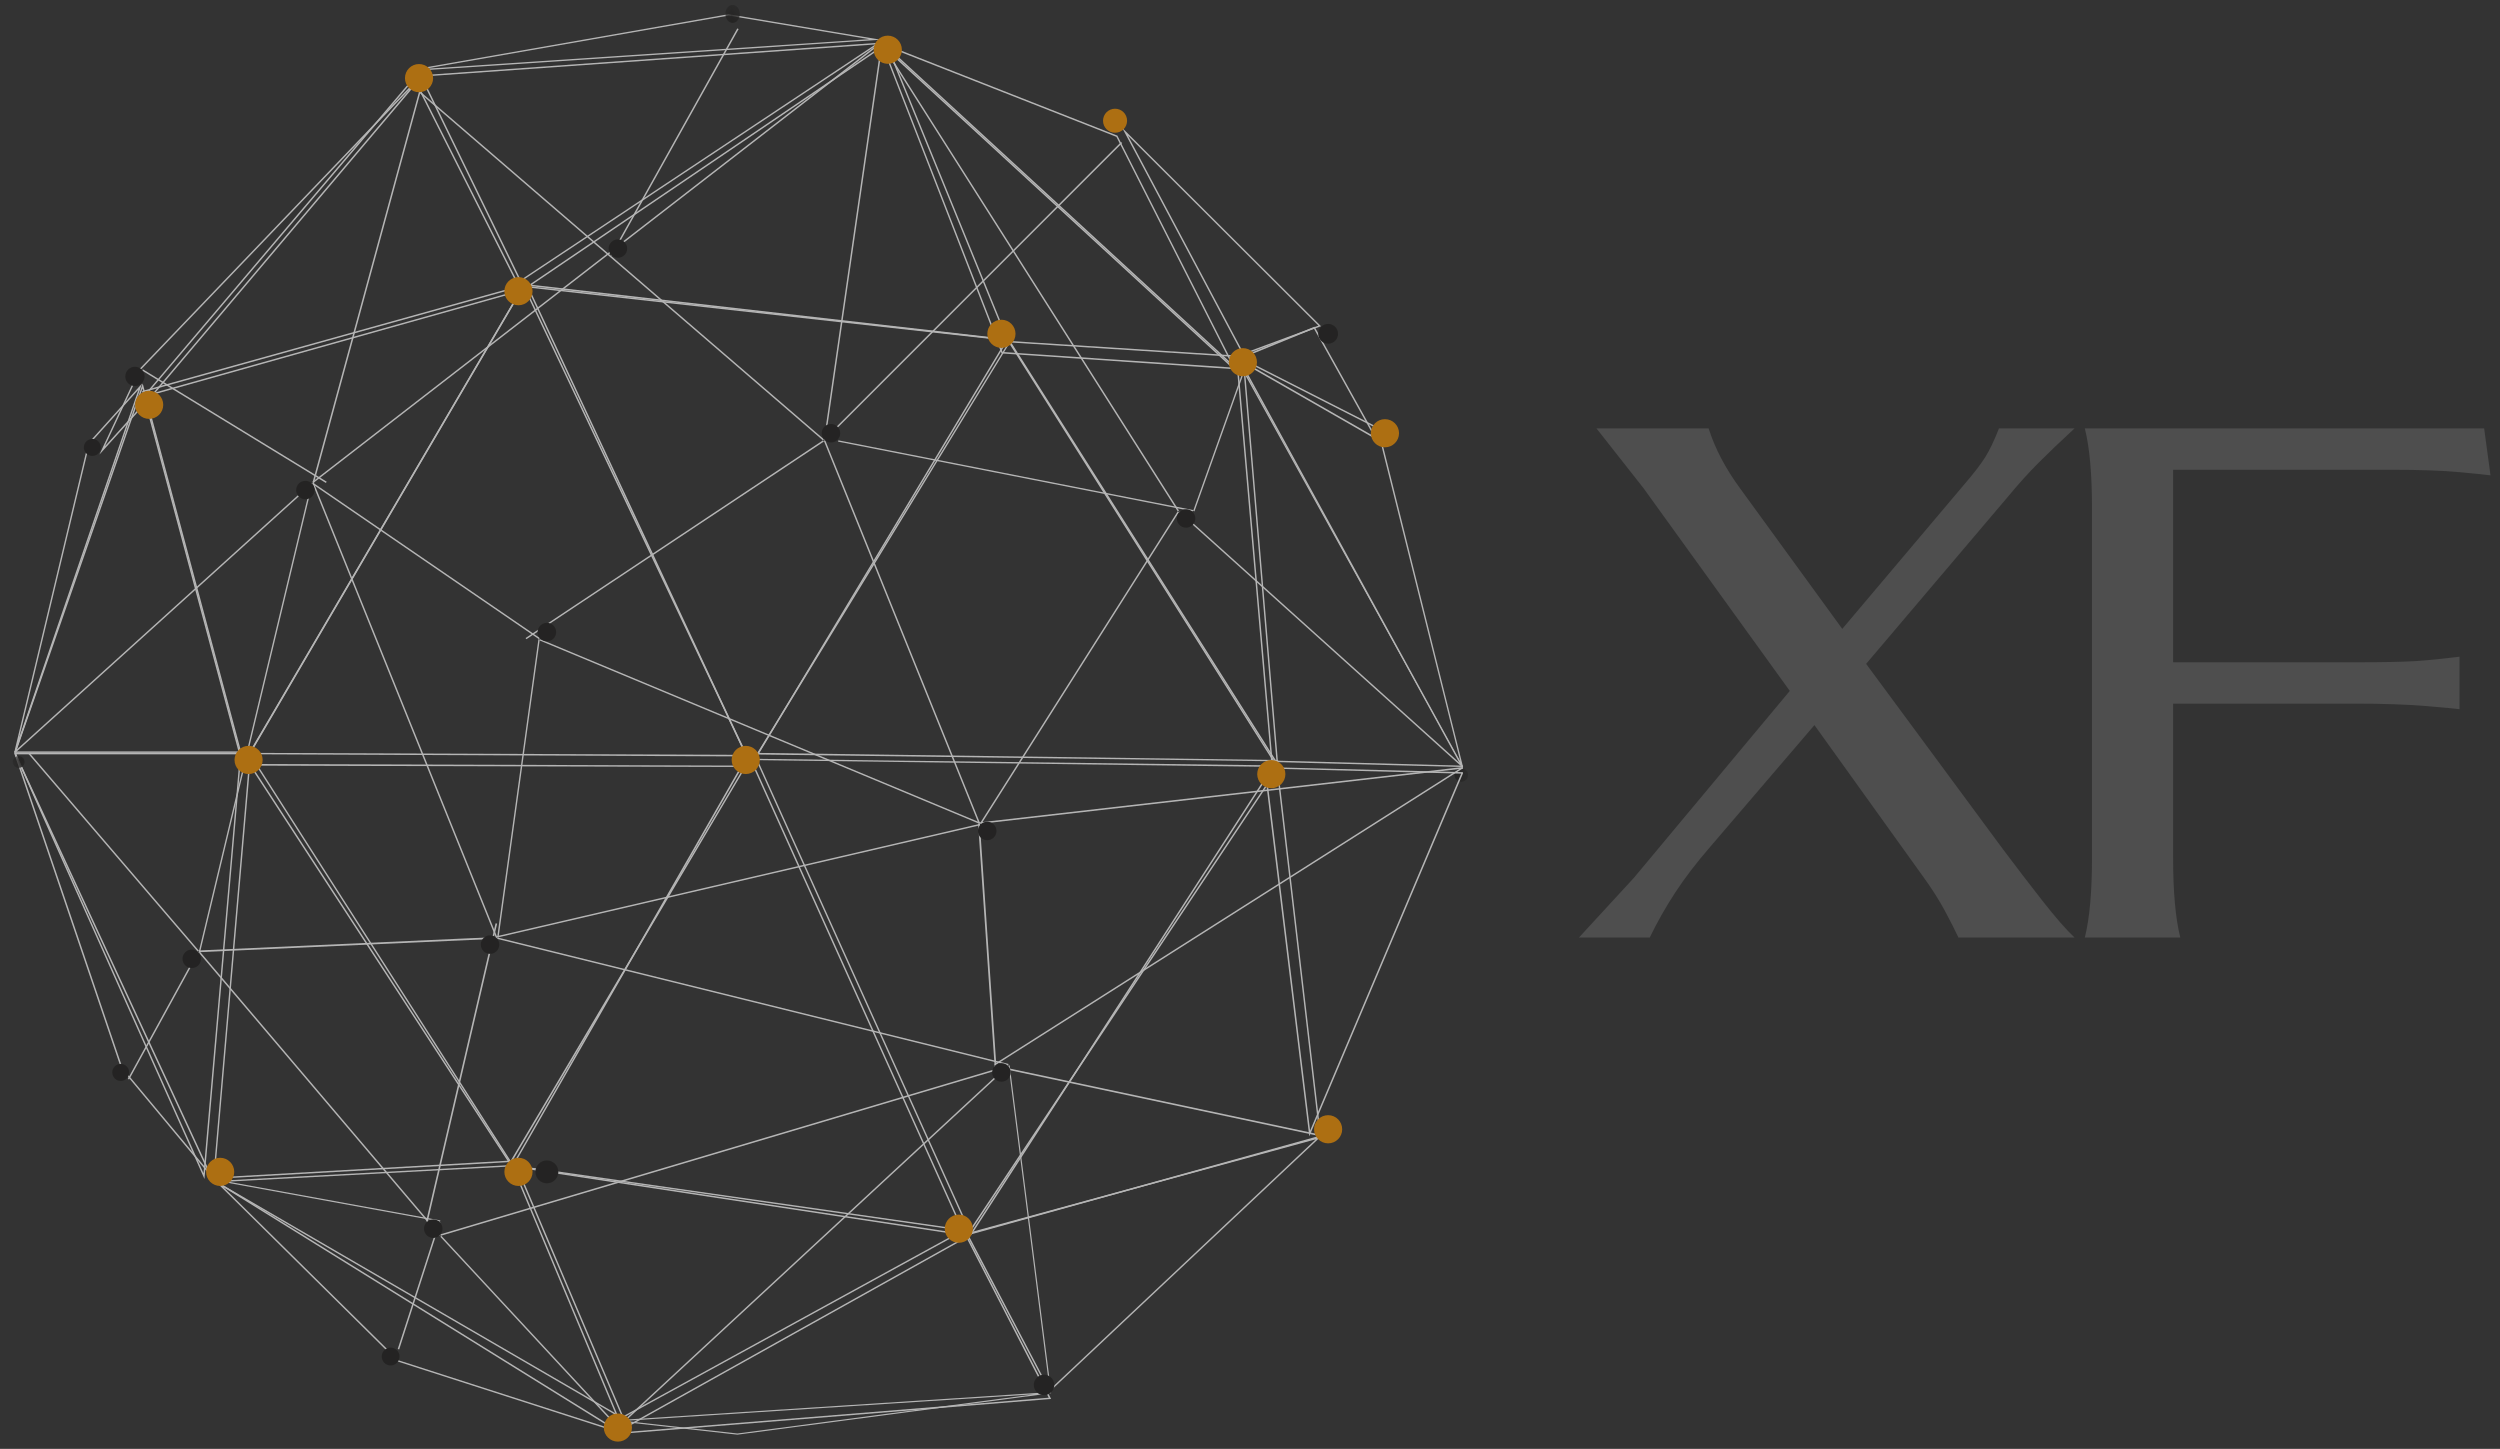 <?xml version="1.0" encoding="UTF-8"?> <svg xmlns="http://www.w3.org/2000/svg" xmlns:xlink="http://www.w3.org/1999/xlink" width="176px" height="102px" viewBox="0 0 176 102" version="1.1"><rect x="0" y="0" width="176" height="102" fill="#333333" stroke="none"/><!-- Generator: Sketch 62 (91390) - https://sketch.com --><title>Group 7</title><desc>Created with Sketch.</desc><defs><polygon id="path-1" points="0.564 0.243 2.357 0.243 2.357 2.868 0.564 2.868"></polygon><polygon id="path-3" points="0.9 0.592 2.365 0.592 2.365 2.692 0.9 2.692"></polygon><polygon id="path-5" points="0.526 0.345 2.626 0.345 2.626 2.292 0.526 2.292"></polygon></defs><g id="Welcome" stroke="none" stroke-width="1" fill="none" fill-rule="evenodd"><g id="3-Portada" transform="translate(-112, -4772)"><g id="Group-3" transform="translate(-116, 4695)"><g id="Group-7" transform="translate(228, 77)"><g id="Group-214" opacity="0.639"><g id="Group-3" transform="translate(101, 53)"><mask id="mask-2" fill="white"><use xlink:href="#path-1"></use></mask><g id="Clip-2"></g><path d="M2.357,1.556 C2.357,1.821 2.141,2.036 1.874,2.036 C1.611,2.036 1.396,1.821 1.396,1.556 C1.396,1.288 1.611,1.075 1.874,1.075 C2.141,1.075 2.357,1.288 2.357,1.556" id="Fill-1" fill="#1C1B1A" mask="url(#mask-2)"></path></g><path d="M36.865,20.223 L17.186,53.785 L52.837,53.9 L36.865,20.223 Z M17,53.898 L36.873,20 L36.916,20.09 L53,53.997 L52.921,54 L17,53.898 Z" id="Fill-4" fill="#FFFFFF"></path><path d="M37.173,20.125 L52.874,53.79 L70.82,23.959 L37.173,20.125 Z M52.859,54 L52.819,53.918 L37,20 L37.093,20.01 L71,23.875 L70.95,23.946 L52.859,54 Z" id="Fill-6" fill="#FFFFFF"></path><path d="M37.285,20.155 L70.842,23.88 L62.377,3.155 L37.285,20.155 Z M71,24 L70.915,23.993 L37,20.225 L37.113,20.147 L62.422,3 L62.447,3.06 L71,24 Z" id="Fill-8" fill="#FFFFFF"></path><path d="M29.159,5.431 L36.438,19.853 L61.628,3.128 L29.159,5.431 Z M36.395,20 L36.37,19.948 L29,5.343 L29.075,5.336 L62,3 L36.395,20 Z" id="Fill-10" fill="#FFFFFF"></path><path d="M51.289,1.097 L29.884,4.848 L61.193,2.759 L51.289,1.097 Z M29.013,5 L29,4.908 L51.289,1 L51.299,1.002 L62,2.798 L29.013,5 Z" id="Fill-12" fill="#FFFFFF"></path><path d="M70.583,24.782 L86.71,25.873 L62.25,3.37 L70.583,24.782 Z M87,26 L70.513,24.882 L70.501,24.851 L62,3 L87,26 Z" id="Fill-14" fill="#FFFFFF"></path><path d="M62.479,3.301 L86.655,25.54 L78.594,9.633 L62.479,3.301 Z M87,26 L62,3 L78.668,9.55 L78.673,9.568 L87,26 Z" id="Fill-16" fill="#FFFFFF"></path><path d="M79.408,9.55 L87.55,24.873 L92.816,22.926 L79.408,9.55 Z M87.502,25 L79,9 L93,22.966 L87.502,25 Z" id="Fill-18" fill="#FFFFFF"></path><path d="M87.254,25.285 L96.723,30.713 L92.503,23.138 L87.254,25.285 Z M97,31 L87,25.268 L92.545,23 L97,31 Z" id="Fill-20" fill="#FFFFFF"></path><path d="M53.185,53.42 L89.81,53.885 L71.057,24.188 L53.185,53.42 Z M90,54 L89.9,53.992 L53,53.511 L53.05,53.435 L71.062,24 L71.105,24.065 L90,54 Z" id="Fill-22" fill="#FFFFFF"></path><path d="M53.162,53.116 L68.356,86.787 L89.815,53.596 L53.162,53.116 Z M68.341,87 L68.304,86.915 L53,53 L90,53.506 L89.95,53.58 L68.341,87 Z" id="Fill-24" fill="#FFFFFF"></path><path d="M17.186,53.099 L35.903,81.796 L52.822,53.254 L17.186,53.099 Z M35.913,82 L35.865,81.926 L17,53.003 L17.089,53 L53,53.143 L52.957,53.221 L35.913,82 Z" id="Fill-26" fill="#FFFFFF"></path><path d="M17.658,53.308 L15.111,82.891 L35.822,81.71 L17.658,53.308 Z M15,83 L15.007,82.942 L17.581,53 L17.66,53.126 L36,81.804 L35.913,81.809 L15,83 Z" id="Fill-28" fill="#FFFFFF"></path><path d="M15.337,83.227 L43.789,99.761 L36.296,82.101 L15.337,83.227 Z M44,100 L15,83.145 L15.166,83.137 L36.364,82 L36.379,82.031 L44,100 Z" id="Fill-30" fill="#FFFFFF"></path><path d="M28.06,95.766 L43.231,100.647 L15.719,83.568 L28.06,95.766 Z M44,101 L27.998,95.85 L15,83 L44,101 Z" id="Fill-32" fill="#FFFFFF"></path><path d="M8.63,75.194 L14.568,82.32 L1.416,53.934 L8.63,75.194 Z M15,83 L8.532,75.234 L1,53.035 L1.098,53 L15,83 Z" id="Fill-34" fill="#FFFFFF"></path><path d="M43.934,100.029 L51.914,100.918 L72.768,98.162 L43.934,100.029 Z M51.917,101 L51.907,101 L43,100.007 L73.987,98 L74,98.082 L51.917,101 Z" id="Fill-36" fill="#FFFFFF"></path><path d="M36.161,82.123 L43.58,99.86 L67.692,86.641 L36.161,82.123 Z M43.528,100 L36,82 L36.087,82.015 L68,86.585 L67.873,86.658 L43.528,100 Z" id="Fill-38" fill="#FFFFFF"></path><path d="M68.039,87.141 L43.46,100.861 L73.832,98.398 L68.039,87.141 Z M43,101 L43.206,100.887 L68.082,87 L68.105,87.045 L74,98.486 L73.919,98.494 L43,101 Z" id="Fill-40" fill="#FFFFFF"></path><path d="M68.151,86.9 L73.893,97.838 L92.635,80.204 L68.151,86.9 Z M73.866,98 L73.835,97.943 L68,86.839 L68.063,86.822 L93,80 L92.854,80.138 L73.866,98 Z" id="Fill-42" fill="#FFFFFF"></path><path d="M1.157,53.103 L14.326,82.597 L16.89,53.103 L1.157,53.103 Z M14.394,83 L1,53 L17,53 L16.995,53.055 L14.394,83 Z" id="Fill-44" fill="#FFFFFF"></path><path d="M29.492,5.188 L10.3,27.806 L36.852,20.344 L29.492,5.188 Z M10,28 L10.112,27.871 L29.514,5 L29.55,5.072 L37,20.408 L10,28 Z" id="Fill-46" fill="#FFFFFF"></path><path d="M1.145,52.897 L16.868,52.897 L10.035,27.347 L1.145,52.897 Z M17,53 L1,53 L1.025,52.93 L10.048,27 L17,53 Z" id="Fill-48" fill="#FFFFFF"></path><path d="M6.296,31.262 L1.342,51.967 L9.744,27.437 L6.296,31.262 Z M1.096,53 L1,52.97 L6.205,31.211 L6.213,31.201 L10,27 L1.096,53 Z" id="Fill-50" fill="#FFFFFF"></path><path d="M9.887,26.052 L7.381,31.422 L10.85,27.588 L28.861,6.258 L9.887,26.052 Z M7,32 L9.809,25.986 L29.925,5 L30,5.072 L10.926,27.657 L7,32 Z" id="Fill-52" fill="#FFFFFF"></path><path d="M10.128,27.601 L17.117,53.733 L36.778,20.169 L10.128,27.601 Z M17.082,54 L17.048,53.879 L10,27.529 L10.048,27.514 L37,20 L36.934,20.11 L17.082,54 Z" id="Fill-54" fill="#FFFFFF"></path><path d="M36.157,82.058 L67.831,86.869 L52.694,53.236 L36.157,82.058 Z M68,87 L67.908,86.985 L36,82.14 L36.032,82.076 L52.699,53 L52.744,53.095 L68,87 Z" id="Fill-56" fill="#FFFFFF"></path><path d="M89.892,54.286 L68.245,86.825 L92.889,79.964 L89.892,54.286 Z M68,87 L68.078,86.883 L89.961,54 L89.978,54.137 L93,80.04 L92.96,80.05 L68,87 Z" id="Fill-58" fill="#FFFFFF"></path><path d="M89.123,54.103 L92.231,79.593 L102.869,54.464 L89.123,54.103 Z M92.173,80 L89,54 L102.982,54.361 L103,54.432 L92.173,80 Z" id="Fill-60" fill="#FFFFFF"></path><path d="M71.19,24.115 L89.863,53.589 L87.471,25.16 L71.19,24.115 Z M90,54 L89.888,53.821 L71,24 L87.563,25.063 L87.568,25.108 L90,54 Z" id="Fill-62" fill="#FFFFFF"></path><path d="M89.584,53.543 L102.906,53.899 L87.145,25.472 L89.584,53.543 Z M103,54 L89.489,53.644 L87,25 L103,54 Z" id="Fill-64" fill="#FFFFFF"></path><path d="M87.25,25.241 L102.803,53.6 L96.954,30.177 L87.25,25.241 Z M103,53.995 L102.904,54 L87,25 L97.043,30.107 L97.048,30.132 L103,53.995 Z" id="Fill-66" fill="#FFFFFF"></path><polygon id="Fill-68" fill="#FFFFFF" points="22.106 34 22 33.974 29.897 5 30 5.026"></polygon><polygon id="Fill-70" fill="#FFFFFF" points="22.06 34 22 33.917 61.938 3 62 3.083"></polygon><polygon id="Fill-72" fill="#FFFFFF" points="37.942 45 22 34.083 22.061 34 38 44.917"></polygon><polygon id="Fill-74" fill="#FFFFFF" points="37.059 45 37 44.919 57.939 31 58 31.084"></polygon><polygon id="Fill-76" fill="#FFFFFF" points="58.104 31 58 30.988 61.896 4 62 4.015"></polygon><polygon id="Fill-78" fill="#FFFFFF" points="57.932 31 29 6.077 29.068 6 58 30.923"></polygon><polygon id="Fill-80" fill="#FFFFFF" points="68.904 58 58 31.037 58.096 31 69 57.963"></polygon><polygon id="Fill-82" fill="#FFFFFF" points="68.96 58 38 45.093 38.037 45 69 57.907"></polygon><polygon id="Fill-84" fill="#FFFFFF" points="35.099 66 35 65.985 37.904 45 38 45.015"></polygon><polygon id="Fill-86" fill="#FFFFFF" points="35.022 66 35 65.901 68.975 58 69 58.099"></polygon><polygon id="Fill-88" fill="#FFFFFF" points="1.071 53 1 52.927 21.929 34 22 34.073"></polygon><polygon id="Fill-90" fill="#FFFFFF" points="34.904 66 22 34.037 22.096 34 35 65.963"></polygon><polygon id="Fill-92" fill="#FFFFFF" points="83.98 36 59 31.091 59.023 31 84 35.907"></polygon><polygon id="Fill-94" fill="#FFFFFF" points="69.088 58 69 57.945 82.912 36 83 36.052"></polygon><polygon id="Fill-96" fill="#FFFFFF" points="82.912 36 62 3.055 62.085 3 83 35.945"></polygon><polygon id="Fill-98" fill="#FFFFFF" points="84.09 36 84 35.962 87.91 25 88 25.038"></polygon><polygon id="Fill-100" fill="#FFFFFF" points="102.929 54 83 36.073 83.068 36 103 53.927"></polygon><polygon id="Fill-102" fill="#FFFFFF" points="69.01 58 69 57.892 102.987 54 103 54.108"></polygon><polygon id="Fill-104" fill="#FFFFFF" points="70.017 75 68.859 58.007 68.983 58 70.141 74.995"></polygon><polygon id="Fill-106" fill="#FFFFFF" points="92.98 80 70 75.112 70.018 75 93 79.888"></polygon><polygon id="Fill-108" fill="#FFFFFF" points="70.053 75 70 74.912 102.942 54 103 54.086"></polygon><polygon id="Fill-110" fill="#FFFFFF" points="73.917 98 71 75.018 71.081 75 74 97.982"></polygon><polygon id="Fill-112" fill="#FFFFFF" points="44.071 100 44 99.928 70.929 75 71 75.074"></polygon><polygon id="Fill-114" fill="#FFFFFF" points="70.974 75 35 66.098 35.028 66 71 74.902"></polygon><polygon id="Fill-116" fill="#FFFFFF" points="30.111 86 30 85.977 34.889 65 35 65.023"></polygon><polygon id="Fill-118" fill="#FFFFFF" points="43.925 101 31 87.068 31.072 87 44 100.932"></polygon><polygon id="Fill-120" fill="#FFFFFF" points="28.102 95 28 94.97 30.898 86 31 86.028"></polygon><polygon id="Fill-122" fill="#FFFFFF" points="30.977 86 15 83.083 15.023 83 31 85.917"></polygon><polygon id="Fill-124" fill="#FFFFFF" points="31.028 87 31 86.897 70.97 75 71 75.103"></polygon><polygon id="Fill-126" fill="#FFFFFF" points="30.921 87 14 67.069 14.079 67 31 86.934"></polygon><polygon id="Fill-128" fill="#FFFFFF" points="14.002 67.034 14 66.911 34.998 65.966 35 66.089"></polygon><polygon id="Fill-130" fill="#FFFFFF" points="14.095 67 14 66.975 21.905 34 22 34.025"></polygon><polygon id="Fill-132" fill="#FFFFFF" points="13.926 67 2 53.072 2.074 53 14 66.928"></polygon><polygon id="Fill-134" fill="#FFFFFF" points="9.09 76 9 75.951 13.907 67 14 67.049"></polygon><polygon id="Fill-136" fill="#FFFFFF" points="22.943 34 10 26.087 10.057 26 23 33.913"></polygon><polygon id="Fill-138" fill="#FFFFFF" points="43.093 18 43 17.954 51.905 2 52 2.046"></polygon><polygon id="Fill-140" fill="#FFFFFF" points="58.077 31 58 30.931 78.923 10 79 10.071"></polygon><path d="M39.153,44.502 C39.153,44.861 38.861,45.153 38.502,45.153 C38.142,45.153 37.847,44.861 37.847,44.502 C37.847,44.139 38.142,43.847 38.502,43.847 C38.861,43.847 39.153,44.139 39.153,44.502" id="Fill-142" fill="#1C1B1A"></path><path d="M22.152,34.5 C22.152,34.86 21.861,35.151 21.502,35.151 C21.142,35.151 20.848,34.86 20.848,34.5 C20.848,34.14 21.142,33.849 21.502,33.849 C21.861,33.849 22.152,34.14 22.152,34.5" id="Fill-144" fill="#1C1B1A"></path><path d="M35.153,66.499 C35.153,66.859 34.861,67.153 34.502,67.153 C34.142,67.153 33.847,66.859 33.847,66.499 C33.847,66.138 34.142,65.847 34.502,65.847 C34.861,65.847 35.153,66.138 35.153,66.499" id="Fill-146" fill="#1C1B1A"></path><path d="M14.152,67.501 C14.152,67.862 13.858,68.153 13.498,68.153 C13.142,68.153 12.848,67.862 12.848,67.501 C12.848,67.141 13.142,66.847 13.498,66.847 C13.858,66.847 14.152,67.141 14.152,67.501" id="Fill-148" fill="#1C1B1A"></path><path d="M31.152,86.501 C31.152,86.862 30.861,87.153 30.502,87.153 C30.142,87.153 29.848,86.862 29.848,86.501 C29.848,86.141 30.142,85.847 30.502,85.847 C30.861,85.847 31.152,86.141 31.152,86.501" id="Fill-150" fill="#1C1B1A"></path><path d="M71.153,75.501 C71.153,75.862 70.859,76.153 70.499,76.153 C70.138,76.153 69.847,75.862 69.847,75.501 C69.847,75.141 70.138,74.847 70.499,74.847 C70.859,74.847 71.153,75.141 71.153,75.501" id="Fill-152" fill="#1C1B1A"></path><path d="M70.154,58.502 C70.154,58.861 69.86,59.153 69.5,59.153 C69.14,59.153 68.846,58.861 68.846,58.502 C68.846,58.142 69.14,57.847 69.5,57.847 C69.86,57.847 70.154,58.142 70.154,58.502" id="Fill-154" fill="#1C1B1A"></path><path d="M59.153,30.498 C59.153,30.858 58.861,31.152 58.502,31.152 C58.142,31.152 57.847,30.858 57.847,30.498 C57.847,30.139 58.142,29.848 58.502,29.848 C58.861,29.848 59.153,30.139 59.153,30.498" id="Fill-156" fill="#1C1B1A"></path><path d="M84.153,36.5 C84.153,36.86 83.859,37.151 83.499,37.151 C83.138,37.151 82.847,36.86 82.847,36.5 C82.847,36.14 83.138,35.849 83.499,35.849 C83.859,35.849 84.153,36.14 84.153,36.5" id="Fill-158" fill="#1C1B1A"></path><path d="M44.153,17.5 C44.153,17.86 43.861,18.151 43.502,18.151 C43.142,18.151 42.847,17.86 42.847,17.5 C42.847,17.14 43.142,16.849 43.502,16.849 C43.861,16.849 44.153,17.14 44.153,17.5" id="Fill-160" fill="#1C1B1A"></path><path d="M39.307,82.5 C39.307,82.944 38.944,83.307 38.5,83.307 C38.056,83.307 37.693,82.944 37.693,82.5 C37.693,82.053 38.056,81.693 38.5,81.693 C38.944,81.693 39.307,82.053 39.307,82.5" id="Fill-162" fill="#1C1B1A"></path><path d="M90.492,54.498 C90.492,55.047 90.047,55.492 89.499,55.492 C88.953,55.492 88.508,55.047 88.508,54.498 C88.508,53.953 88.953,53.508 89.499,53.508 C90.047,53.508 90.492,53.953 90.492,54.498" id="Fill-164" fill="#F39100"></path><path d="M68.49,86.501 C68.49,87.047 68.049,87.492 67.5,87.492 C66.954,87.492 66.51,87.047 66.51,86.501 C66.51,85.953 66.954,85.508 67.5,85.508 C68.049,85.508 68.49,85.953 68.49,86.501" id="Fill-166" fill="#F39100"></path><path d="M94.49,79.501 C94.49,80.047 94.049,80.492 93.5,80.492 C92.954,80.492 92.51,80.047 92.51,79.501 C92.51,78.953 92.954,78.508 93.5,78.508 C94.049,78.508 94.49,78.953 94.49,79.501" id="Fill-168" fill="#F39100"></path><path d="M74.222,97.499 C74.222,97.9 73.897,98.222 73.499,98.222 C73.1,98.222 72.778,97.9 72.778,97.499 C72.778,97.1 73.1,96.778 73.499,96.778 C73.897,96.778 74.222,97.1 74.222,97.499" id="Fill-170" fill="#1C1B1A"></path><path d="M28.127,95.499 C28.127,95.847 27.845,96.129 27.5,96.129 C27.152,96.129 26.873,95.847 26.873,95.499 C26.873,95.153 27.152,94.871 27.5,94.871 C27.845,94.871 28.127,95.153 28.127,95.499" id="Fill-172" fill="#1C1B1A"></path><path d="M37.492,82.499 C37.492,83.047 37.047,83.492 36.502,83.492 C35.953,83.492 35.508,83.047 35.508,82.499 C35.508,81.953 35.953,81.508 36.502,81.508 C37.047,81.508 37.492,81.953 37.492,82.499" id="Fill-174" fill="#F39100"></path><path d="M16.49,82.501 C16.49,83.047 16.046,83.492 15.5,83.492 C14.951,83.492 14.51,83.047 14.51,82.501 C14.51,81.953 14.951,81.508 15.5,81.508 C16.046,81.508 16.49,81.953 16.49,82.501" id="Fill-176" fill="#F39100"></path><path d="M9.098,75.5 C9.098,75.83 8.832,76.1 8.498,76.1 C8.168,76.1 7.902,75.83 7.902,75.5 C7.902,75.17 8.168,74.9 8.498,74.9 C8.832,74.9 9.098,75.17 9.098,75.5" id="Fill-178" fill="#1C1B1A"></path><path d="M53.492,53.498 C53.492,54.047 53.047,54.492 52.502,54.492 C51.953,54.492 51.508,54.047 51.508,53.498 C51.508,52.953 51.953,52.508 52.502,52.508 C53.047,52.508 53.492,52.953 53.492,53.498" id="Fill-180" fill="#F39100"></path><path d="M18.49,53.498 C18.49,54.047 18.046,54.492 17.5,54.492 C16.951,54.492 16.51,54.047 16.51,53.498 C16.51,52.953 16.951,52.508 17.5,52.508 C18.046,52.508 18.49,52.953 18.49,53.498" id="Fill-182" fill="#F39100"></path><g id="Group-186" transform="translate(0, 52)"><mask id="mask-4" fill="white"><use xlink:href="#path-3"></use></mask><g id="Clip-185"></g><path d="M1.731,1.642 C1.731,1.871 1.544,2.058 1.315,2.058 C1.086,2.058 0.899,1.871 0.899,1.642 C0.899,1.413 1.086,1.226 1.315,1.226 C1.544,1.226 1.731,1.413 1.731,1.642" id="Fill-184" fill="#1C1B1A" mask="url(#mask-4)"></path></g><path d="M11.492,28.5 C11.492,29.046 11.047,29.49 10.498,29.49 C9.953,29.49 9.508,29.046 9.508,28.5 C9.508,27.951 9.953,27.51 10.498,27.51 C11.047,27.51 11.492,27.951 11.492,28.5" id="Fill-187" fill="#F39100"></path><path d="M37.492,20.498 C37.492,21.047 37.047,21.491 36.498,21.491 C35.953,21.491 35.508,21.047 35.508,20.498 C35.508,19.953 35.953,19.509 36.498,19.509 C37.047,19.509 37.492,19.953 37.492,20.498" id="Fill-189" fill="#F39100"></path><path d="M30.491,5.502 C30.491,6.048 30.047,6.492 29.498,6.492 C28.953,6.492 28.509,6.048 28.509,5.502 C28.509,4.952 28.953,4.508 29.498,4.508 C30.047,4.508 30.491,4.952 30.491,5.502" id="Fill-191" fill="#F39100"></path><g id="Group-195" transform="translate(50, 0)"><mask id="mask-6" fill="white"><use xlink:href="#path-5"></use></mask><g id="Clip-194"></g><path d="M2.083,0.979 C2.083,1.331 1.856,1.614 1.575,1.614 C1.296,1.614 1.069,1.331 1.069,0.979 C1.069,0.63 1.296,0.344 1.575,0.344 C1.856,0.344 2.083,0.63 2.083,0.979" id="Fill-193" fill="#1C1B1A" mask="url(#mask-6)"></path></g><path d="M63.492,3.502 C63.492,4.048 63.047,4.492 62.498,4.492 C61.953,4.492 61.508,4.048 61.508,3.502 C61.508,2.953 61.953,2.509 62.498,2.509 C63.047,2.509 63.492,2.953 63.492,3.502" id="Fill-196" fill="#F39100"></path><path d="M71.492,23.502 C71.492,24.047 71.047,24.491 70.501,24.491 C69.953,24.491 69.508,24.047 69.508,23.502 C69.508,22.953 69.953,22.509 70.501,22.509 C71.047,22.509 71.492,22.953 71.492,23.502" id="Fill-198" fill="#F39100"></path><path d="M79.346,8.5 C79.346,8.968 78.968,9.346 78.5,9.346 C78.032,9.346 77.654,8.968 77.654,8.5 C77.654,8.032 78.032,7.654 78.5,7.654 C78.968,7.654 79.346,8.032 79.346,8.5" id="Fill-200" fill="#F39100"></path><path d="M88.49,25.502 C88.49,26.047 88.049,26.491 87.5,26.491 C86.951,26.491 86.51,26.047 86.51,25.502 C86.51,24.953 86.951,24.509 87.5,24.509 C88.049,24.509 88.49,24.953 88.49,25.502" id="Fill-202" fill="#F39100"></path><path d="M94.199,23.498 C94.199,23.886 93.887,24.198 93.5,24.198 C93.116,24.198 92.801,23.886 92.801,23.498 C92.801,23.114 93.116,22.802 93.5,22.802 C93.887,22.802 94.199,23.114 94.199,23.498" id="Fill-204" fill="#1C1B1A"></path><path d="M98.492,30.498 C98.492,31.047 98.047,31.491 97.499,31.491 C96.953,31.491 96.508,31.047 96.508,30.498 C96.508,29.953 96.953,29.509 97.499,29.509 C98.047,29.509 98.492,29.953 98.492,30.498" id="Fill-206" fill="#F39100"></path><path d="M10.18,26.5 C10.18,26.875 9.873,27.181 9.498,27.181 C9.123,27.181 8.82,26.875 8.82,26.5 C8.82,26.125 9.123,25.819 9.498,25.819 C9.873,25.819 10.18,26.125 10.18,26.5" id="Fill-208" fill="#1C1B1A"></path><path d="M7.1,31.5 C7.1,31.83 6.833,32.1 6.5,32.1 C6.17,32.1 5.9,31.83 5.9,31.5 C5.9,31.17 6.17,30.9 6.5,30.9 C6.833,30.9 7.1,31.17 7.1,31.5" id="Fill-210" fill="#1C1B1A"></path><path d="M44.492,100.5 C44.492,101.049 44.047,101.49 43.498,101.49 C42.953,101.49 42.508,101.049 42.508,100.5 C42.508,99.951 42.953,99.51 43.498,99.51 C44.047,99.51 44.492,99.951 44.492,100.5" id="Fill-212" fill="#F39100"></path></g><g id="Group-2" opacity="0.337" transform="translate(112, 23)" fill="#818282" fill-rule="nonzero"><path d="M4.144,43 C4.667,41.917 5.264,40.863 5.936,39.836 C6.608,38.809 7.429,37.736 8.4,36.616 L8.4,36.616 L15.736,28.048 L23.408,38.744 C24.005,39.565 24.509,40.359 24.92,41.124 C25.331,41.889 25.648,42.515 25.872,43 L25.872,43 L34.048,43 C33.451,42.44 32.685,41.563 31.752,40.368 C30.819,39.173 29.904,37.979 29.008,36.784 L29.008,36.784 L19.376,23.736 L29.4,11.92 C30.109,11.061 30.819,10.277 31.528,9.568 C32.237,8.859 33.077,8.056 34.048,7.16 L34.048,7.16 L28.728,7.16 C28.392,8.019 28.065,8.7 27.748,9.204 C27.431,9.708 26.917,10.371 26.208,11.192 L26.208,11.192 L17.696,21.272 L10.528,11.416 C9.483,9.997 8.736,8.579 8.288,7.16 L8.288,7.16 L0.392,7.16 L3.696,11.36 L14,25.64 L3.024,38.8 L-0.84,43 L4.144,43 Z M41.492,43 C41.156,41.656 40.988,39.789 40.988,37.4 L40.988,37.4 L40.988,26.536 L53.812,26.536 C55.753,26.536 57.396,26.592 58.74,26.704 C60.084,26.816 60.887,26.891 61.148,26.928 L61.148,26.928 L61.148,23.232 C59.953,23.381 58.927,23.484 58.068,23.54 C57.209,23.596 55.791,23.624 53.812,23.624 L40.988,23.624 L40.988,10.072 L56.332,10.072 C58.348,10.072 59.953,10.128 61.148,10.24 C62.343,10.352 63.071,10.427 63.332,10.464 L63.332,10.464 L62.884,7.16 L34.772,7.16 C35.108,8.504 35.276,10.371 35.276,12.76 L35.276,12.76 L35.276,37.4 C35.276,39.789 35.108,41.656 34.772,43 L34.772,43 L41.492,43 Z" id="XF"></path></g></g></g></g></g></svg> 